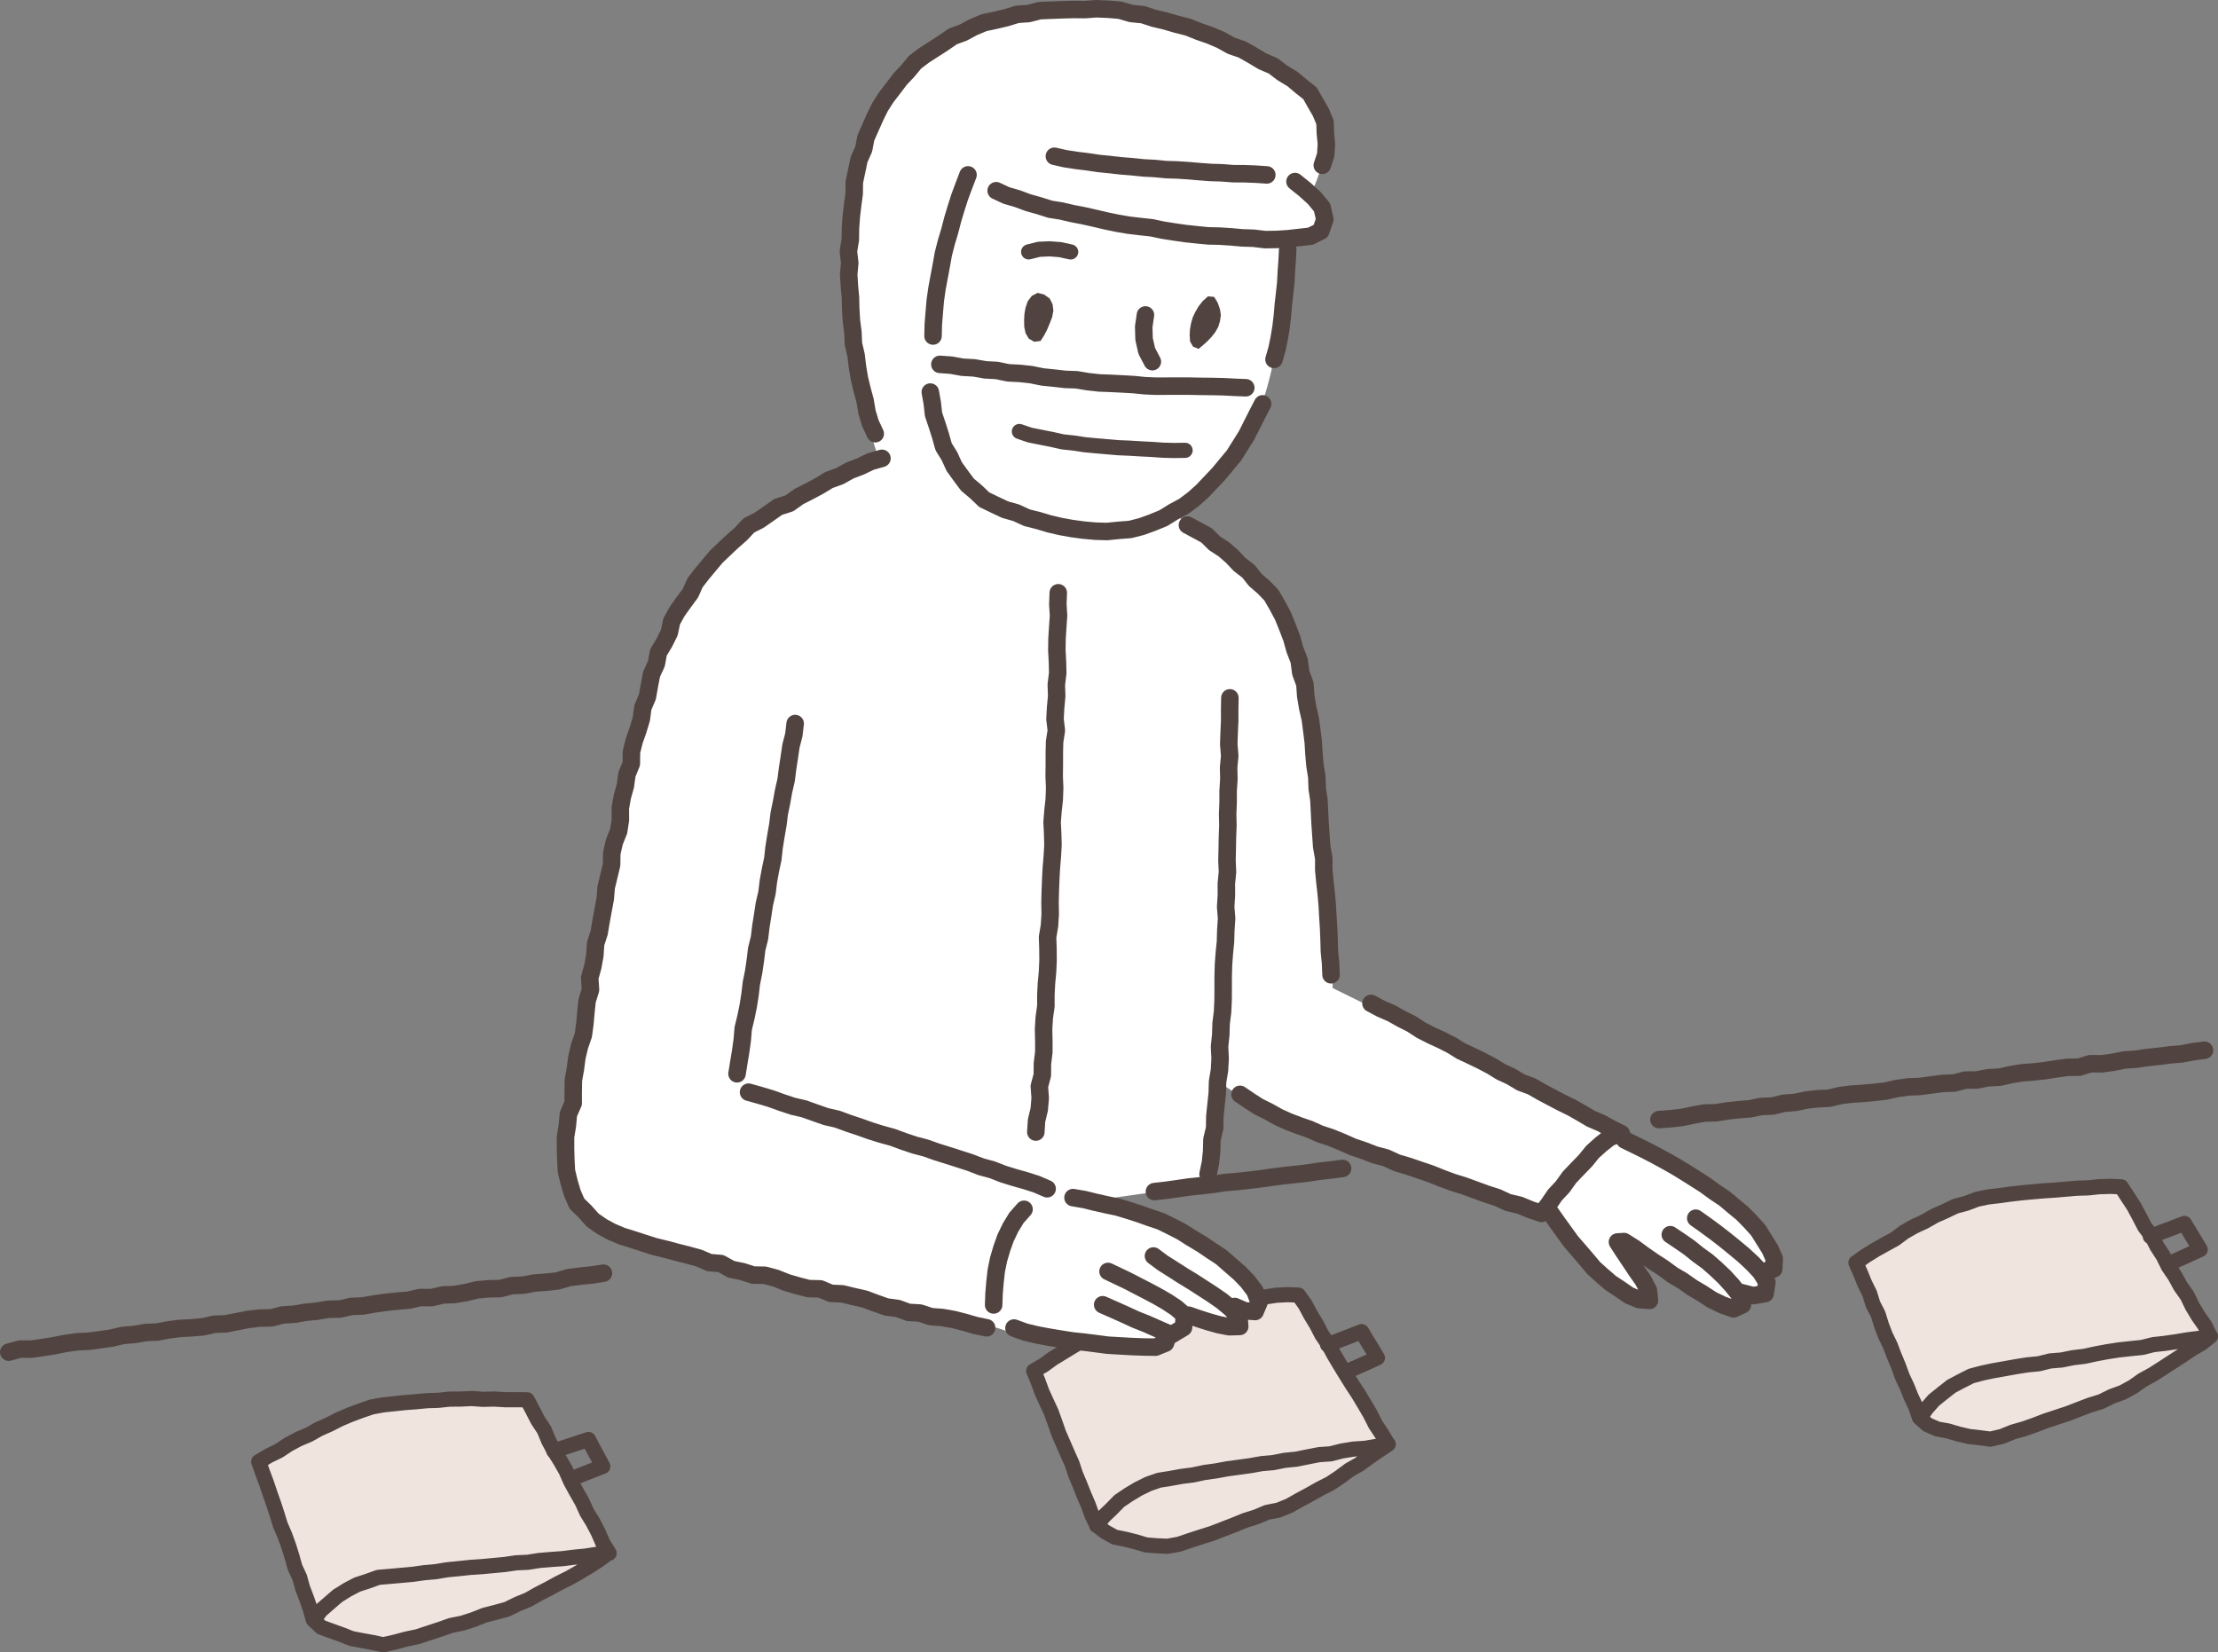 <svg id="グループ_27541" data-name="グループ 27541" xmlns="http://www.w3.org/2000/svg" xmlns:xlink="http://www.w3.org/1999/xlink" viewBox="0 0 231.666 172.59">
  <rect x="0" y="0" width="231.666" height="172.59" fill="#808080" stroke="none"/>
  <defs>
    <clipPath id="clip-path">
      <rect id="長方形_3620" data-name="長方形 3620" width="231.666" height="172.59" fill="none"/>
    </clipPath>
  </defs>
  <g id="グループ_27540" data-name="グループ 27540" clip-path="url(#clip-path)">
    <path id="パス_40704" data-name="パス 40704" d="M103.623,138.779l-37.082-8.847s-7.906-2.259-7.718-8.282S66.164,76.1,66.164,76.1s3.953-22.212,25.6-28.235a63.783,63.783,0,0,1-3.012-25.977s.942-17.694,18.259-20.517a36.724,36.724,0,0,1,22.4,3.764s13.177,3.388,7.53,15.059c0,0,4.517,3.953-2.447,4.894,0,0-.565,13.741-3.577,19.012,0,0-3.012,6.4-8.282,9.6,0,0,11.106,7.341,12.047,12.423a187.72,187.72,0,0,1,3.953,25.6L139.2,103.2l13.365,6.588,16,8.659,7.906,4.329s9.788,5.647,8.47,9.6c0,0,.377,3.012-1.694,3.012H181.74s0,1.506-1.694.941-10.729-6.588-10.729-6.588,4.141,5.459,2.071,6.211a33.023,33.023,0,0,1-9.977-9.411s-29.741-9.412-34.259-13.741l-1.129,10.917-11.859,1.694Z" fill="#fff"/>
    <path id="パス_40705" data-name="パス 40705" d="M114.543,159.341l.708-.931.845-.807.819-.837.972-.654,1-.6,1.054-.52,1.113-.387,1.165-.184,1.189-.218,1.2-.152,1.183-.254,1.2-.166,1.191-.219,1.2-.163,1.2-.164,1.189-.213,1.211-.108,1.195-.237,1.21-.121,1.191-.241,1.194-.231,1.215-.088,1.179-.3,1.2-.194,1.213-.081,1.192-.2L145,150.84l-1.04.694-1,.69-.975.715-1.055.6-.975.727-1.011.676-1.087.55-1.059.6-1.072.575-1.061.6-1.13.461-1.19.229-1.13.479-1.169.364-1.133.465-1.143.442-1.148.445-1.173.367-1.161.38-1.158.39-1.188.212-1.12-.051-1.122-.088-1.082-.326-1.089-.273-1.11-.222-.986-.548-.849-.66-.519-1.043-.391-1.091-.458-1.062-.427-1.077-.45-1.073-.364-1.106-.474-1.06-.465-1.069-.463-1.067-.383-1.1-.394-1.092-.49-1.059-.485-1.064-.4-1.1-.454-1.082,1.034-.6.963-.7,1.013-.618,1.015-.619,1.019-.613,1-.64,1.054-.557,1.066-.533,1.112-.433,1.094-.472,1.086-.488,1.14-.337,1.139-.237,1.147-.212,1.165-.071,1.147-.219,1.167-.019,1.155-.2,1.168-.069,1.169-.025,1.164-.043,1.168-.024,1.159-.178,1.169-.062,1.14.045.7.984.569,1.066.624,1.031.555,1.074.684,1,.574,1.067.617,1.04.635,1.035.64,1.029.666,1.016.621,1.037.614,1.048.55,1.088.675,1.019.623,1.048" fill="#f0e5de"/>
    <path id="パス_40706" data-name="パス 40706" d="M114.543,159.341l.708-.931.845-.807.819-.837.972-.654,1-.6,1.054-.52,1.113-.387,1.165-.184,1.189-.218,1.2-.152,1.183-.254,1.2-.166,1.191-.219,1.2-.163,1.2-.164,1.189-.213,1.211-.108,1.195-.237,1.21-.121,1.191-.241,1.194-.231,1.215-.088,1.179-.3,1.2-.194,1.213-.081,1.192-.2L145,150.84l-1.04.694-1,.69-.975.715-1.055.6-.975.727-1.011.676-1.087.55-1.059.6-1.072.575-1.061.6-1.13.461-1.19.229-1.13.479-1.169.364-1.133.465-1.143.442-1.148.445-1.173.367-1.161.38-1.158.39-1.188.212-1.12-.051-1.122-.088-1.082-.326-1.089-.273-1.11-.222-.986-.548-.849-.66-.519-1.043-.391-1.091-.458-1.062-.427-1.077-.45-1.073-.364-1.106-.474-1.06-.465-1.069-.463-1.067-.383-1.1-.394-1.092-.49-1.059-.485-1.064-.4-1.1-.454-1.082,1.034-.6.963-.7,1.013-.618,1.015-.619,1.019-.613,1-.64,1.054-.557,1.066-.533,1.112-.433,1.094-.472,1.086-.488,1.14-.337,1.139-.237,1.147-.212,1.165-.071,1.147-.219,1.167-.019,1.155-.2,1.168-.069,1.169-.025,1.164-.043,1.168-.024,1.159-.178,1.169-.062,1.14.045.7.984.569,1.066.624,1.031.555,1.074.684,1,.574,1.067.617,1.04.635,1.035.64,1.029.666,1.016.621,1.037.614,1.048.55,1.088.675,1.019.623,1.048" fill="none" stroke="#514440" stroke-linecap="round" stroke-linejoin="round" stroke-width="1.584"/>
    <path id="パス_40707" data-name="パス 40707" d="M138.663,140.454l1.184-.457,1.189-.457,1.183-.457.541.909.558.908.552.917-1,.462-1.01.448-1.007.452" fill="none" stroke="#514440" stroke-linecap="round" stroke-linejoin="round" stroke-width="1.584"/>
    <path id="パス_40708" data-name="パス 40708" d="M200.551,148.081l.658-.956.773-.877.911-.734.92-.723,1.034-.546,1.046-.531,1.133-.3,1.143-.245,1.19-.209,1.19-.214,1.194-.189,1.206-.118,1.179-.294,1.209-.1,1.188-.24,1.2-.144,1.187-.26,1.2-.224,1.2-.185,1.208-.132,1.211-.124,1.183-.294,1.205-.135,1.2-.173,1.194-.2,1.2-.149,1.163-.222-.925.741-1.051.609-1,.674-1.017.658-1.017.66-1.023.654-1.066.583-1,.707-1.069.583-1.146.419-1.092.538-1.151.357-1.139.431-1.139.443-1.165.383-1.164.384-1.15.441-1.159.408-1.176.335-1.136.463-1.2.278-1.122-.15-1.116-.127-1.1-.256-1.08-.321-1.117-.2-1.038-.458-.842-.748-.364-1.107-.5-1.047-.429-1.074-.494-1.05-.4-1.1-.447-1.072-.412-1.086-.51-1.05-.414-1.087-.343-1.118-.534-1.035-.343-1.119-.519-1.049-.442-1.085-.476-1.091,1.013-.714,1.01-.631,1.039-.577,1.041-.574.959-.717,1.035-.588,1.082-.5,1.036-.593,1.09-.483,1.079-.517,1.152-.311,1.113-.421,1.14-.24,1.159-.133,1.153-.16,1.157-.134,1.157-.109,1.164-.1,1.167-.077,1.163-.1,1.162-.1,1.167-.035,1.162-.122,1.17-.037,1.136.047.655,1.011.661,1.01.573,1.062.555,1.074.734.974.555,1.078.659,1.016.537,1.093.686,1,.581,1.067.7.987.53,1.1.629,1.041.7,1,.534,1.1" fill="#f0e5de"/>
    <path id="パス_40709" data-name="パス 40709" d="M200.551,148.081l.658-.956.773-.877.911-.734.92-.723,1.034-.546,1.046-.531,1.133-.3,1.143-.245,1.19-.209,1.19-.214,1.194-.189,1.206-.118,1.179-.294,1.209-.1,1.188-.24,1.2-.144,1.187-.26,1.2-.224,1.2-.185,1.208-.132,1.211-.124,1.183-.294,1.205-.135,1.2-.173,1.194-.2,1.2-.149,1.163-.222-.925.741-1.051.609-1,.674-1.017.658-1.017.66-1.023.654-1.066.583-1,.707-1.069.583-1.146.419-1.092.538-1.151.357-1.139.431-1.139.443-1.165.383-1.164.384-1.15.441-1.159.408-1.176.335-1.136.463-1.2.278-1.122-.15-1.116-.127-1.1-.256-1.08-.321-1.117-.2-1.038-.458-.842-.748-.364-1.107-.5-1.047-.429-1.074-.494-1.05-.4-1.1-.447-1.072-.412-1.086-.51-1.05-.414-1.087-.343-1.118-.534-1.035-.343-1.119-.519-1.049-.442-1.085-.476-1.091,1.013-.714,1.01-.631,1.039-.577,1.041-.574.959-.717,1.035-.588,1.082-.5,1.036-.593,1.09-.483,1.079-.517,1.152-.311,1.113-.421,1.14-.24,1.159-.133,1.153-.16,1.157-.134,1.157-.109,1.164-.1,1.167-.077,1.163-.1,1.162-.1,1.167-.035,1.162-.122,1.17-.037,1.136.047.655,1.011.661,1.01.573,1.062.555,1.074.734.974.555,1.078.659,1.016.537,1.093.686,1,.581,1.067.7.987.53,1.1.629,1.041.7,1,.534,1.1" fill="none" stroke="#514440" stroke-linecap="round" stroke-linejoin="round" stroke-width="1.584"/>
    <path id="パス_40710" data-name="パス 40710" d="M224.6,129.145l1.181-.466,1.193-.444,1.184-.455.547.9.55.913.554.916-1.006.457-1.005.457-1.009.45" fill="none" stroke="#514440" stroke-linecap="round" stroke-linejoin="round" stroke-width="1.584"/>
    <path id="パス_40711" data-name="パス 40711" d="M32.8,169.166l.692-.948.884-.771.888-.767.995-.622,1.039-.549,1.113-.362,1.112-.4,1.178-.1,1.2-.107,1.2-.108,1.2-.169,1.2-.106,1.2-.2,1.2-.118,1.2-.128,1.2-.08,1.209-.112,1.212-.114,1.2-.176,1.215-.055,1.2-.191,1.211-.1,1.209-.087,1.2-.152,1.206-.118,1.2-.189,1.177-.136-.969.726-1.017.658-1.037.622-1.054.6-1.088.541-1.066.582-1.08.556-1.061.6-1.127.46-1.092.537-1.174.318-1.162.3-1.141.451-1.163.377-1.208.242-1.157.407-1.166.384-1.169.383-1.2.255-1.181.316-1.2.274-1.107-.238-1.1-.2-1.1-.213-1.052-.413-1.056-.38-1.065-.39-.83-.789-.317-1.123-.381-1.1-.413-1.08-.311-1.118-.492-1.061-.312-1.12-.345-1.109-.4-1.1L29.29,159.3l-.345-1.113-.357-1.1-.39-1.1-.372-1.107-.41-1.1-.393-1.113,1.042-.622,1.072-.521.991-.659,1.049-.56,1.1-.466,1.037-.586,1.088-.482,1.062-.542,1.1-.468,1.12-.417,1.127-.388,1.17-.219,1.156-.121,1.157-.123,1.159-.087,1.16-.112,1.162-.035,1.164-.124,1.17-.009,1.167-.055,1.166.085,1.168-.031,1.165.069,1.17,0,1.119.01.558,1.06.552,1.073.667,1.011.461,1.121.573,1.069.643,1.029.6,1.052.491,1.113.584,1.062.6,1.056.5,1.1.638,1.036.56,1.081.488,1.122.643,1.04" fill="#f0e5de"/>
    <path id="パス_40712" data-name="パス 40712" d="M32.8,169.166l.692-.948.884-.771.888-.767.995-.622,1.039-.549,1.113-.362,1.112-.4,1.178-.1,1.2-.107,1.2-.108,1.2-.169,1.2-.106,1.2-.2,1.2-.118,1.2-.128,1.2-.08,1.209-.112,1.212-.114,1.2-.176,1.215-.055,1.2-.191,1.211-.1,1.209-.087,1.2-.152,1.206-.118,1.2-.189,1.177-.136-.969.726-1.017.658-1.037.622-1.054.6-1.088.541-1.066.582-1.08.556-1.061.6-1.127.46-1.092.537-1.174.318-1.162.3-1.141.451-1.163.377-1.208.242-1.157.407-1.166.384-1.169.383-1.2.255-1.181.316-1.2.274-1.107-.238-1.1-.2-1.1-.213-1.052-.413-1.056-.38-1.065-.39-.83-.789-.317-1.123-.381-1.1-.413-1.08-.311-1.118-.492-1.061-.312-1.12-.345-1.109-.4-1.1L29.29,159.3l-.345-1.113-.357-1.1-.39-1.1-.372-1.107-.41-1.1-.393-1.113,1.042-.622,1.072-.521.991-.659,1.049-.56,1.1-.466,1.037-.586,1.088-.482,1.062-.542,1.1-.468,1.12-.417,1.127-.388,1.17-.219,1.156-.121,1.157-.123,1.159-.087,1.16-.112,1.162-.035,1.164-.124,1.17-.009,1.167-.055,1.166.085,1.168-.031,1.165.069,1.17,0,1.119.01.558,1.06.552,1.073.667,1.011.461,1.121.573,1.069.643,1.029.6,1.052.491,1.113.584,1.062.6,1.056.5,1.1.638,1.036.56,1.081.488,1.122.643,1.04" fill="none" stroke="#514440" stroke-linecap="round" stroke-linejoin="round" stroke-width="1.584"/>
    <path id="パス_40713" data-name="パス 40713" d="M57.835,151.529l1.21-.385,1.21-.4,1.206-.394.493.937.506.938.5.938-1.021.4-1.028.4-1.022.42" fill="none" stroke="#514440" stroke-linecap="round" stroke-linejoin="round" stroke-width="1.584"/>
    <path id="パス_40714" data-name="パス 40714" d="M108.284,124.134l-.692,1.045-.681,1.048-.606,1.1-.692,1.047-.551,1.121-.437,1.058-.183,1.136-.262,1.117-.273,1.117-.315,1.113-.231,1.129-.213,1.131-.185,1.116,1.279.307,1.249.421,1.289.278,1.279.333,1.259.41,1.225.049,1.223.1,1.224.061,1.223.12h1.23l1.231-.006,1.231.016,1.227.045,1.222-.13,1.212-.231.98-.867,1.067-.76,1.038-.776,1.13.292,1.158.331,1.2.1,1.137-.256.489-.8.027-.912.9.466.776-.49-.359-1.124-.621-1.063-.787-.953-.848-.9-.842-.908-.925-.822-.948-.8-1.037-.688-1.088-.6-1.135-.5-1.188-.361-1.073-.446-1.088-.412-1.076-.437-1.1-.388-1.122-.324-1.1-.4-1.134-.285-1.115-.36-1.158-.186L110.6,124.3l-1.148-.21Z" fill="#fff"/>
    <path id="パス_40715" data-name="パス 40715" d="M125.194,36.438l.477-.4.461-.414.421-.448.381-.491.311-.541.179-.6.09-.615-.086-.62-.24-.682-.37-.619-.65-.055-.532.478-.448.562-.322.557-.281.579-.178.62-.115.634-.036.642.043.639.314.545Z" fill="#514440"/>
    <path id="パス_40716" data-name="パス 40716" d="M108.685,35.614l.372-.581.316-.611.264-.636.253-.644.134-.681-.081-.68-.308-.605-.578-.414-.673-.174-.615.316-.423.559-.231.67L107,32.79l-.035.67.015.673.136.66.336.577.569.325Z" fill="#514440"/>
    <path id="パス_40717" data-name="パス 40717" d="M135.26,18.962l1.023.821.967.873.836,1,.29,1.258-.423,1.221-1.069.535-1.187.134-1.184.133-1.187.073-1.191.018-1.187-.143-1.19-.039-1.187-.108-1.19-.076-1.193-.026L125,24.52l-1.187-.127-1.183-.17-1.181-.186-1.171-.248-1.191-.128L117.9,23.52l-1.182-.2-1.176-.244L114.37,22.8l-1.17-.263-1.175-.225-1.162-.271-1.184-.189-1.142-.363-1.15-.322-1.118-.416-1.145-.332-1.077-.5" fill="none" stroke="#514440" stroke-linecap="round" stroke-linejoin="round" stroke-width="1.828"/>
    <path id="パス_40718" data-name="パス 40718" d="M120.363,37.773l-.588-1.121-.279-1.237-.038-1.276.181-1.244" fill="none" stroke="#514440" stroke-linecap="round" stroke-linejoin="round" stroke-width="1.828"/>
    <path id="パス_40719" data-name="パス 40719" d="M130.121,40.5l-1.169-.046-1.165-.061-1.168-.025-1.167-.013-1.169-.024-1.173,0-1.174,0-1.177.006-1.173-.05-1.169-.118-1.191-.068-1.2-.06-1.2-.045-1.191-.13-1.184-.2-1.2-.041-1.186-.135-1.193-.122-1.184-.242L106.5,39l-1.2-.06-1.179-.245-1.2-.066-1.183-.206-1.2-.066-1.178-.215-1.193-.085" fill="none" stroke="#514440" stroke-linecap="round" stroke-linejoin="round" stroke-width="1.828"/>
    <path id="パス_40720" data-name="パス 40720" d="M101.108,18.265l-.44,1.153-.431,1.159-.375,1.173-.355,1.182-.311,1.2-.356,1.185-.308,1.2-.216,1.218-.229,1.215-.224,1.215-.174,1.226-.105,1.234-.1,1.233-.031,1.237" fill="none" stroke="#514440" stroke-linecap="round" stroke-linejoin="round" stroke-width="1.828"/>
    <path id="パス_40721" data-name="パス 40721" d="M134.5,26.064l-.062,1.157-.08,1.154-.06,1.158-.127,1.151-.13,1.153L133.943,33l-.138,1.153-.187,1.145-.234,1.134-.317,1.109" fill="none" stroke="#514440" stroke-linecap="round" stroke-linejoin="round" stroke-width="1.828"/>
    <path id="パス_40722" data-name="パス 40722" d="M132.316,18.269l-1.17-.079-1.17-.045L128.8,18.14l-1.169-.092-1.171-.034-1.168-.088-1.169-.1-1.171-.076-1.171-.036-1.168-.115-1.176-.062-1.17-.122-1.172-.094-1.17-.132-1.172-.118L113.6,16.9l-1.17-.144-1.161-.177-1.143-.259" fill="none" stroke="#514440" stroke-linecap="round" stroke-linejoin="round" stroke-width="1.828"/>
    <path id="パス_40723" data-name="パス 40723" d="M111.829,26.313l-1.086-.237-1.11-.086-1.113.048-1.08.27" fill="none" stroke="#514440" stroke-linecap="round" stroke-linejoin="round" stroke-width="1.584"/>
    <path id="パス_40724" data-name="パス 40724" d="M131.881,42.181l-.572,1.1-.558,1.106-.556,1.1-.657,1.05-.662,1.05-.795.955-.793.953-.85.9-.854.9-.925.828-.994.748-1.095.59-1.056.655-1.151.471L119.22,55l-1.181.3-1.214.094-1.21.121-1.216-.037-1.21-.109-1.2-.161-1.2-.214-1.185-.277-1.164-.349-1.18-.295-1.107-.513-1.172-.332-1.1-.518-1.084-.524-.846-.812-.9-.755-.7-.94-.688-.953-.488-1.072-.619-1-.318-1.136L97.883,44.4l-.377-1.114-.131-1.174-.207-1.163" fill="none" stroke="#514440" stroke-linecap="round" stroke-linejoin="round" stroke-width="1.828"/>
    <path id="パス_40725" data-name="パス 40725" d="M123.78,47.035l-1.162.017-1.163-.031-1.163-.082-1.158-.058-1.161-.071-1.164-.049-1.16-.1-1.163-.1-1.163-.109-1.157-.177L111,46.151l-1.14-.255-1.145-.227-1.143-.227-1.1-.375" fill="none" stroke="#514440" stroke-linecap="round" stroke-linejoin="round" stroke-width="1.584"/>
    <path id="パス_40726" data-name="パス 40726" d="M138.11,17.266l.358-1.081.074-1.138-.109-1.131-.035-1.143-.442-1.053-.561-.977-.563-.993-.9-.711-.931-.785-1.046-.628-.975-.746L131.857,6.4l-1.046-.629-1.068-.6-1.16-.4-1.072-.6-1.124-.479-1.159-.4-1.137-.456L122.9,2.536l-1.175-.344-1.191-.281-1.168-.382-1.223-.122-1.187-.343-1.221-.1L114.514.914,113.325,1,112.142.989l-1.183.033-1.184.044-1.188.048-1.157.3-1.189.084L105.1,1.85l-1.154.273-1.168.248-1.1.46-1.049.563-1.118.416-.981.676-.994.642-1,.64-.95.719-.764.919-.812.864-.715.946-.726.941-.641,1-.524,1.068-.481,1.086L90.437,14.4l-.226,1.178-.488,1.1-.241,1.168-.25,1.17-.015,1.205-.16,1.2-.14,1.2-.086,1.207-.017,1.211-.2,1.205.141,1.214-.109,1.212.073,1.211.11,1.208.03,1.211.072,1.21.155,1.2.052,1.212.279,1.184.144,1.207.2,1.2.283,1.177.315,1.168.2,1.192.348,1.155.512,1.093" fill="none" stroke="#514440" stroke-linecap="round" stroke-linejoin="round" stroke-width="1.828"/>
    <path id="パス_40727" data-name="パス 40727" d="M92.119,47.871l-1.163.326-1.078.518-1.121.429-1.045.584-1.13.41-1.026.625-1.058.562-1.068.546-.983.7-1.17.375-.986.694-.985.684-1.089.555-.817.878-.882.773-.851.8-.848.809-.755.9-.751.9-.717.931-.482,1.084-.7.943-.686.962-.57,1.032-.248,1.179-.523,1.054-.616,1.025-.214,1.177-.5,1.08L67.829,71.6l-.21,1.183-.474,1.113-.158,1.194-.345,1.149-.4,1.136-.289,1.162-.012,1.222-.458,1.126L65.32,82.07,65,83.227l-.211,1.181.011,1.223-.181,1.181-.452,1.131L63.9,89.111l-.02,1.215L63.6,91.5l-.282,1.169-.1,1.2-.222,1.181-.216,1.184-.2,1.187-.371,1.158-.077,1.207-.214,1.184-.323,1.166.082,1.232-.355,1.159-.125,1.2-.106,1.2-.16,1.188-.4,1.152-.276,1.173-.153,1.191-.214,1.18-.019,1.208,0,1.212-.5,1.136-.108,1.19-.193,1.176,0,1.207.032,1.189.061,1.189.282,1.156.336,1.144.481,1.1.867.843.785.883.972.674,1.018.555,1.094.453,1.131.352,1.128.366,1.131.362,1.156.279,1.148.308,1.153.292L73,131.4l1.1.475,1.2.1,1.074.6,1.167.239,1.13.362,1.218.02,1.146.309,1.116.448,1.144.336,1.155.3,1.22.029,1.115.467,1.213.054,1.159.282,1.162.264,1.125.419,1.13.4,1.185.159,1.128.41,1.207.071,1.137.375,1.2.091,1.172.207,1.15.294,1.14.332,1.159.241" fill="none" stroke="#514440" stroke-linecap="round" stroke-linejoin="round" stroke-width="1.828"/>
    <path id="パス_40728" data-name="パス 40728" d="M106.96,126.305l-.789.889-.62,1.016-.516,1.074-.4,1.121-.337,1.146-.238,1.169-.133,1.183-.1,1.194-.043,1.2" fill="none" stroke="#514440" stroke-linecap="round" stroke-linejoin="round" stroke-width="1.828"/>
    <path id="パス_40729" data-name="パス 40729" d="M78.184,114.074l1.169.327,1.162.346,1.139.409,1.148.384,1.184.273,1.142.409,1.147.4,1.186.272,1.136.419,1.15.383,1.143.407,1.159.363,1.178.323,1.142.421,1.153.389,1.179.308,1.147.408,1.16.362,1.158.371,1.159.374,1.139.438,1.176.321,1.134.442,1.16.361,1.169.329,1.154.368,1.115.481" fill="none" stroke="#514440" stroke-linecap="round" stroke-linejoin="round" stroke-width="1.828"/>
    <path id="パス_40730" data-name="パス 40730" d="M83.054,75.572l-.14,1.186-.3,1.16L82.441,79.1l-.179,1.181-.151,1.182-.268,1.165-.21,1.175-.244,1.17-.145,1.188-.205,1.178-.189,1.181-.129,1.187-.25,1.17-.215,1.176-.144,1.189-.274,1.172-.18,1.189-.19,1.184-.142,1.191-.293,1.166-.142,1.191-.176,1.186-.236,1.176-.14,1.194-.188,1.184-.24,1.174-.283,1.168-.1,1.195-.164,1.185-.195,1.181-.189,1.176" fill="none" stroke="#514440" stroke-linecap="round" stroke-linejoin="round" stroke-width="1.828"/>
    <path id="パス_40731" data-name="パス 40731" d="M124.024,54.842l1.007.539,1.011.55.821.818.97.626.861.755.791.839.916.7.716.907.877.755.8.831.619,1.075.591,1.1.466,1.155.446,1.165.335,1.195.449,1.166.161,1.246.433,1.176.086,1.257.208,1.231.275,1.189.155,1.2.149,1.2.073,1.215.106,1.211.193,1.2.042,1.215.178,1.205.06,1.217.061,1.218.084,1.221.087,1.217.214,1.207,0,1.222.115,1.216.137,1.215.11,1.217.067,1.221.076,1.216.051,1.219.033,1.218.12,1.21.049,1.214" fill="none" stroke="#514440" stroke-linecap="round" stroke-linejoin="round" stroke-width="1.828"/>
    <path id="パス_40732" data-name="パス 40732" d="M112.073,125.085l1.17.2,1.152.283,1.159.261,1.164.243,1.14.343,1.135.365,1.124.4,1.13.38,1.069.526,1.1.564,1.046.665,1.064.635,1.027.695,1.036.682.932.821.941.812.861.892.746.991.441,1.155-.413.984-1.1-.076-1.032-.45" fill="none" stroke="#514440" stroke-linecap="round" stroke-linejoin="round" stroke-width="1.828"/>
    <path id="パス_40733" data-name="パス 40733" d="M105.909,138.707l1.167.422,1.213.293,1.222.228,1.23.205,1.234.193,1.244.131,1.241.157,1.244.163,1.254.073,1.244.069,1.247.047,1.245.016,1.038-.419.348-.99-1.152-.5-1.147-.51-1.166-.463-1.14-.527-1.15-.512-1.152-.509" fill="none" stroke="#514440" stroke-linecap="round" stroke-linejoin="round" stroke-width="1.828"/>
    <path id="パス_40734" data-name="パス 40734" d="M122.4,139.388l1.216-.728.088-1.309-.865-.752-.961-.634-1-.576-1.017-.544-1.029-.529-1.026-.532-1.042-.5-1.031-.489" fill="none" stroke="#514440" stroke-linecap="round" stroke-linejoin="round" stroke-width="1.828"/>
    <path id="パス_40735" data-name="パス 40735" d="M128.459,72.889l-.021,1.213,0,1.211-.055,1.215-.041,1.212.1,1.215-.116,1.21.028,1.213-.079,1.212V83.8l-.05,1.213.027,1.216-.048,1.214-.021,1.214-.028,1.215.052,1.211-.118,1.208.006,1.213-.078,1.212.1,1.218-.084,1.213L128,98.364l-.122,1.211-.087,1.215-.033,1.217,0,1.221-.008,1.221-.054,1.22-.152,1.215-.039,1.22-.127,1.215.061,1.227-.065,1.217-.2,1.207-.034,1.217-.128,1.209-.125,1.21-.018,1.22-.284,1.192-.031,1.22-.124,1.207-.251,1.188" fill="none" stroke="#514440" stroke-linecap="round" stroke-linejoin="round" stroke-width="1.828"/>
    <path id="パス_40736" data-name="パス 40736" d="M110.534,61.913l-.045,1.2.074,1.2-.084,1.194-.075,1.2-.019,1.2.065,1.2.027,1.2-.148,1.195.04,1.2-.11,1.194-.068,1.2.143,1.2-.186,1.194-.026,1.2,0,1.2-.015,1.2.05,1.2-.042,1.2-.132,1.192-.094,1.194.06,1.2.031,1.2-.07,1.2-.1,1.2-.064,1.2-.045,1.2-.03,1.2.021,1.206-.076,1.2-.2,1.2.04,1.206.01,1.2-.052,1.2-.113,1.2-.062,1.2,0,1.2-.168,1.194-.074,1.2.028,1.206v1.2l-.147,1.194-.008,1.2-.315,1.183.091,1.214-.1,1.194-.283,1.173-.074,1.192" fill="none" stroke="#514440" stroke-linecap="round" stroke-linejoin="round" stroke-width="1.828"/>
    <path id="パス_40737" data-name="パス 40737" d="M173.271,116.937l1.2-.088,1.188-.133,1.174-.247,1.177-.216,1.2-.03,1.181-.185,1.188-.134,1.193-.092,1.175-.245,1.2-.046,1.165-.292,1.19-.086,1.17-.245,1.183-.137,1.194-.058,1.167-.278,1.184-.149,1.2-.075,1.193-.112,1.189-.137,1.17-.267,1.183-.161,1.2-.047,1.184-.162,1.187-.154,1.2-.045,1.167-.305,1.2-.012,1.177-.231,1.2-.063,1.175-.262,1.182-.193,1.195-.093,1.192-.131,1.184-.187,1.188-.161,1.2-.017,1.163-.362,1.208.009,1.185-.165,1.181-.231,1.2-.082,1.187-.178,1.195-.124,1.191-.152,1.2-.1,1.186-.23,1.195-.152" fill="none" stroke="#514440" stroke-linecap="round" stroke-linejoin="round" stroke-width="1.828"/>
    <path id="パス_40738" data-name="パス 40738" d="M120.577,124.457l1.228-.138,1.226-.172,1.223-.18,1.232-.126,1.224-.139,1.224-.193,1.232-.1,1.228-.134,1.23-.147,1.225-.174,1.229-.16,1.233-.131,1.231-.14,1.226-.186L139,122.2l1.233-.162" fill="none" stroke="#514440" stroke-linecap="round" stroke-linejoin="round" stroke-width="1.828"/>
    <path id="パス_40739" data-name="パス 40739" d="M.914,141.23l1.171-.324,1.213,0,1.192-.167,1.189-.19,1.185-.238,1.193-.166,1.206-.056,1.194-.158,1.191-.172,1.178-.278,1.2-.1,1.188-.207,1.208-.049,1.184-.225,1.192-.151,1.2-.065,1.2-.1,1.175-.271,1.2-.041,1.181-.235,1.183-.231,1.2-.137,1.213-.027,1.176-.3,1.2-.074,1.186-.206,1.2-.117,1.187-.2,1.213-.021,1.182-.275,1.208-.049,1.188-.211,1.193-.166,1.2-.123,1.2-.106,1.181-.272,1.217.007,1.182-.28,1.211-.042L48.673,135l1.176-.283,1.2-.109,1.213-.021,1.176-.306,1.212-.056,1.19-.216,1.207-.089,1.2-.132,1.173-.35,1.2-.15,1.209-.123,1.2-.186" fill="none" stroke="#514440" stroke-linecap="round" stroke-linejoin="round" stroke-width="1.828"/>
    <path id="パス_40740" data-name="パス 40740" d="M129.518,114.3l.969.658.977.63,1.045.518,1.02.572,1.063.479,1.094.416,1.106.384,1.069.48,1.166.382,1.135.465,1.123.5,1.165.392,1.143.445,1.192.319,1.121.516,1.184.349,1.168.4,1.168.393,1.142.462,1.156.429,1.179.364,1.16.424,1.157.425,1.172.377,1.124.52,1.2.28,1.136.47,1.156.389.729-.933.674-.989.817-.875.695-.975.825-.867.833-.857.761-.933.888-.8.95-.737,1.168-.365-1.06-.525-1.031-.569-1.086-.466-1.015-.6-1.024-.579-1.058-.517-1.043-.548-1.041-.554-1.022-.586-1.115-.41-1.014-.608-1.067-.494-1-.615-1.041-.546-1.064-.513-1.069-.5-1-.622-1.055-.534-1.074-.491-1.052-.54-.99-.646-1.057-.531-1.033-.582-1.093-.472-1.049-.559" fill="none" stroke="#514440" stroke-linecap="round" stroke-linejoin="round" stroke-width="1.828"/>
    <path id="パス_40741" data-name="パス 40741" d="M169.711,119.068l1.086.531,1.084.534,1.075.559,1.058.579,1.053.594,1.032.633,1.023.646,1.022.653.978.719,1.013.673.928.786.938.771.848.869.811.9.637,1.028.576.924.446,1-.058,1.068-1.014.254" fill="none" stroke="#514440" stroke-linecap="round" stroke-linejoin="round" stroke-width="1.828"/>
    <path id="パス_40742" data-name="パス 40742" d="M174.46,128.956l.991.662.979.679.931.749.967.7.9.788.87.825.806.88.743.932.349,1.107-.936.43-1.147-.412-1.1-.529-1.021-.668-1.051-.623-1-.7-1.057-.627-.992-.726-1.028-.666-1.008-.7-.985-.726-1.04-.654-.692.043.651,1.007.67,1,.664,1,.694.983.554,1.064.112,1.048-1.089-.085-1.051-.443-.945-.652-.958-.633-.872-.748-.9-.811-.782-.931-.793-.923-.8-.924-.716-.989-.714-.987-.693-.985" fill="none" stroke="#514440" stroke-linecap="round" stroke-linejoin="round" stroke-width="1.828"/>
    <path id="パス_40743" data-name="パス 40743" d="M177.117,127.235l1.026.726,1.01.743.993.768.979.793.972.808.925.857.867.918.661,1.058-.186,1.206-1.248.209-1.24-.313" fill="none" stroke="#514440" stroke-linecap="round" stroke-linejoin="round" stroke-width="1.828"/>
    <path id="パス_40744" data-name="パス 40744" d="M120.477,131.183l.982.733,1.038.656,1.033.663,1.049.638,1.034.669,1.032.668,1.009.7.945.788.814.912.072.932-1.09.033-1.083-.21-1.066-.3-1.059-.336-1.04-.363" fill="none" stroke="#514440" stroke-linecap="round" stroke-linejoin="round" stroke-width="1.828"/>
  </g>
</svg>
